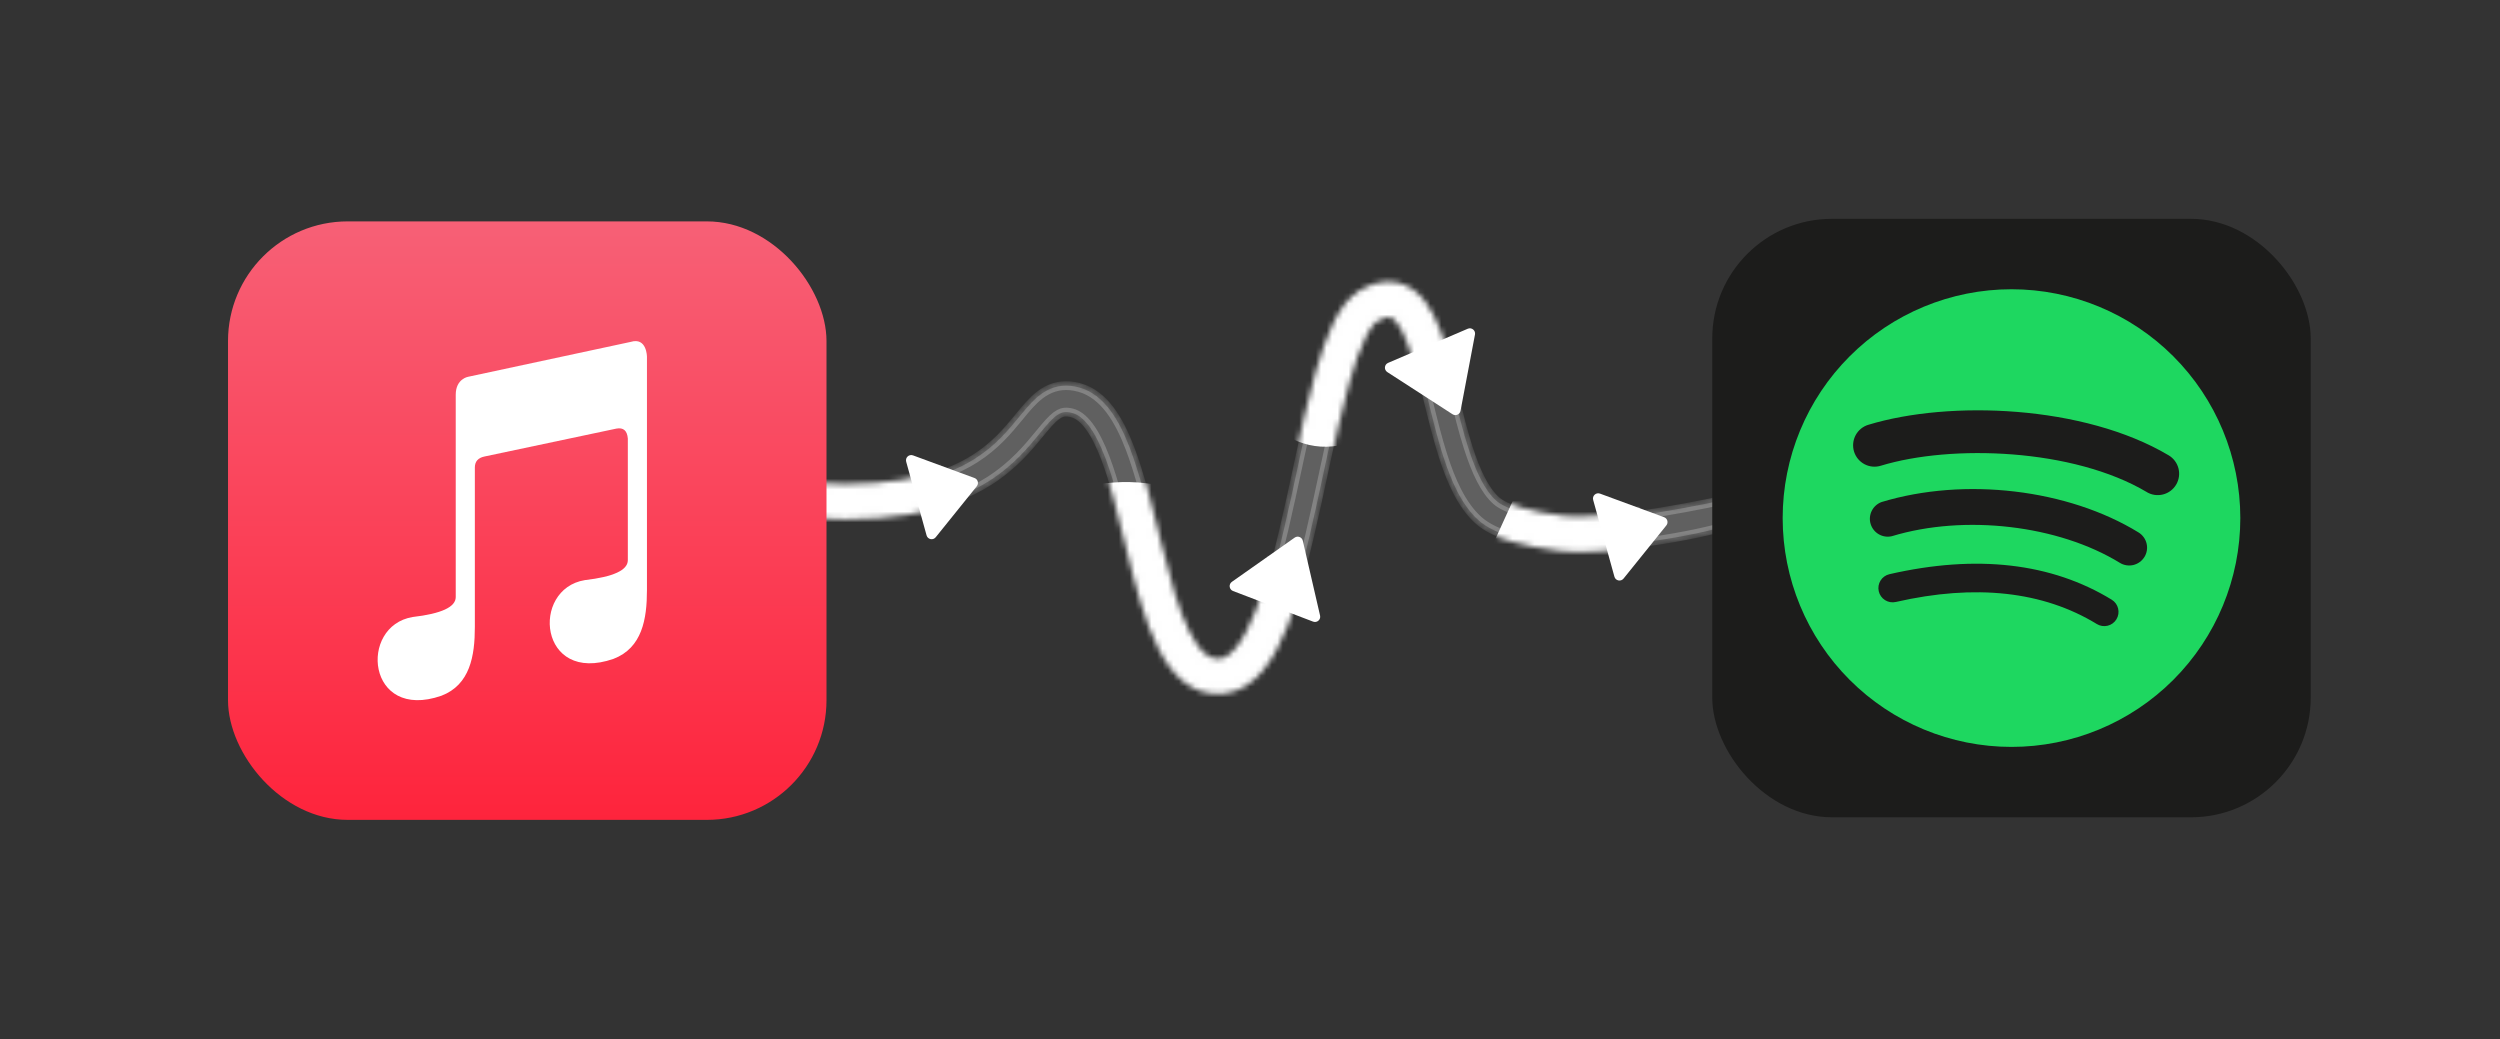 <svg width="457" height="190" viewBox="0 0 457 190" fill="none" xmlns="http://www.w3.org/2000/svg">
<rect x="0" y="0" width="457" height="190" fill="#333333" stroke="none"/>
<g clip-path="url(#clip0_2006_41238)">
<mask id="mask0_2006_41238" style="mask-type:alpha" maskUnits="userSpaceOnUse" x="0" y="0" width="457" height="190">
<rect width="457" height="190" fill="#D9D9D9"/>
</mask>
<g mask="url(#mask0_2006_41238)">
<mask id="mask1_2006_41238" style="mask-type:alpha" maskUnits="userSpaceOnUse" x="77" y="51" width="308" height="76">
<path d="M322.187 79.974C321.389 82.949 321.047 85.94 321.117 88.873C320.161 88.945 319.48 89.112 318.977 89.379C318.288 89.746 318.026 90.255 317.853 90.593L317.846 90.606C317.694 90.904 317.632 91.006 317.423 91.112C317.144 91.253 316.552 91.405 315.239 91.396L315.15 91.395L315.062 91.414C311.116 92.273 305.313 93.392 299.721 94.198C294.095 95.008 288.792 95.483 285.785 95.103C282.677 94.711 280.011 94.204 277.88 93.571C275.704 92.924 274.301 92.206 273.527 91.52C271.456 89.683 269.81 86.262 268.37 81.734C267.409 78.717 266.614 75.475 265.816 72.218L265.815 72.215C265.432 70.653 265.048 69.087 264.647 67.553C263.462 63.02 262.063 58.471 259.865 55.598C258.717 54.097 257.189 52.834 255.167 52.428C253.146 52.023 251.086 52.564 249.062 53.733L249.466 54.431L249.062 53.733C247.07 54.883 245.609 57.045 244.462 59.391C243.279 61.811 242.246 64.82 241.303 68.127C239.822 73.324 238.49 79.523 237.149 85.767L237.145 85.785C236.782 87.476 236.418 89.171 236.049 90.853C234.3 98.838 232.462 106.483 230.178 112.222C229.035 115.093 227.836 117.341 226.581 118.884C225.332 120.421 224.202 121.052 223.19 121.173C221.999 121.315 220.927 121.013 219.888 120.195C218.823 119.357 217.779 117.962 216.739 115.902C214.685 111.829 213.136 106.078 211.587 99.835C211.398 99.074 211.21 98.307 211.02 97.538L210.237 97.73L211.02 97.538L211.012 97.504C209.684 92.1 208.312 86.519 206.569 81.955C205.569 79.335 204.398 76.91 202.95 74.982C201.497 73.048 199.647 71.458 197.27 70.82C195.043 70.224 193.09 70.45 191.332 71.399C189.723 72.267 188.439 73.663 187.313 74.991C186.965 75.402 186.616 75.826 186.263 76.255L186.262 76.257L186.261 76.257L186.26 76.259L186.259 76.259C184.229 78.725 181.98 81.452 178.251 83.827C172.074 87.761 161.441 90.912 140.776 88.356C141.335 74.011 131.951 60.675 117.502 56.803C100.738 52.311 83.508 62.26 79.016 79.025C74.524 95.79 84.472 113.023 101.236 117.515C117.999 122.007 135.23 112.058 139.721 95.293C139.911 94.584 140.076 93.873 140.215 93.163C161.539 95.796 173.407 92.65 180.851 87.91C185.272 85.094 187.994 81.778 190.028 79.3L190.04 79.285C190.381 78.869 190.7 78.481 191.006 78.12C192.12 76.805 192.898 76.053 193.63 75.658C194.214 75.343 194.884 75.192 196.017 75.496C197.001 75.759 198.021 76.479 199.079 77.888C200.143 79.304 201.123 81.259 202.048 83.681C203.674 87.94 204.971 93.21 206.318 98.684L206.318 98.685L206.319 98.69L206.319 98.69C206.508 99.457 206.698 100.229 206.889 101C208.414 107.145 210.076 113.439 212.418 118.082C214.718 122.64 218.236 126.639 223.763 125.979C226.473 125.656 228.635 124.031 230.337 121.937C232.035 119.849 233.45 117.089 234.675 114.012C237.126 107.854 239.035 99.84 240.777 91.888C241.154 90.167 241.524 88.446 241.89 86.742L241.892 86.736C243.234 80.486 244.525 74.481 245.958 69.454C246.87 66.256 247.811 63.562 248.811 61.517C249.848 59.396 250.78 58.33 251.482 57.924L251.079 57.226L251.483 57.924C252.866 57.126 253.715 57.073 254.214 57.174C254.713 57.274 255.315 57.616 256.021 58.539C257.534 60.517 258.742 64.103 259.964 68.777C260.335 70.195 260.702 71.691 261.079 73.227L261.079 73.229L261.082 73.238L261.082 73.24L261.083 73.244C261.892 76.544 262.746 80.025 263.758 83.202C265.222 87.803 267.181 92.362 270.316 95.141C271.87 96.52 274.068 97.487 276.501 98.21C278.978 98.947 281.927 99.495 285.178 99.905C288.516 100.327 294.114 99.969 299.807 99.236C305.467 98.506 311.324 97.391 315.326 96.236C316.673 96.237 317.57 96.089 318.205 95.788C318.912 95.453 319.207 94.967 319.411 94.63L319.418 94.619C319.598 94.322 319.694 94.175 319.971 94.035C320.24 93.9 320.718 93.761 321.61 93.7C323.713 105.288 332.274 115.212 344.406 118.463C361.17 122.955 378.4 113.006 382.892 96.241C387.384 79.476 377.436 62.243 360.673 57.751C343.909 53.259 326.678 63.208 322.187 79.974Z" fill="white" stroke="white" stroke-width="1.613"/>
</mask>
<g mask="url(#mask1_2006_41238)">
<path opacity="0.22" d="M322.178 79.974C321.381 82.949 321.038 85.94 321.108 88.873C320.152 88.945 319.471 89.112 318.968 89.379C318.279 89.746 318.018 90.255 317.844 90.593L317.838 90.606C317.685 90.904 317.624 91.006 317.414 91.112C317.135 91.253 316.544 91.405 315.23 91.396L315.141 91.395L315.054 91.414C311.107 92.273 305.305 93.392 299.713 94.198C294.086 95.008 288.783 95.483 285.776 95.103C282.668 94.711 280.002 94.204 277.871 93.571C275.695 92.924 274.292 92.206 273.518 91.52C271.447 89.683 269.802 86.262 268.361 81.734C267.4 78.717 266.605 75.475 265.807 72.218L265.806 72.215C265.423 70.653 265.039 69.087 264.638 67.553C263.453 63.02 262.054 58.471 259.857 55.598C258.708 54.097 257.18 52.834 255.158 52.428C253.137 52.023 251.077 52.564 249.054 53.733L249.457 54.431L249.054 53.733C247.062 54.883 245.6 57.045 244.454 59.391C243.27 61.811 242.238 64.82 241.295 68.127C239.813 73.324 238.481 79.523 237.14 85.767L237.136 85.785C236.773 87.476 236.409 89.171 236.041 90.853C234.291 98.838 232.454 106.483 230.169 112.222C229.026 115.093 227.827 117.341 226.573 118.884C225.323 120.421 224.194 121.052 223.181 121.173C221.99 121.315 220.918 121.013 219.879 120.195C218.814 119.357 217.77 117.962 216.73 115.902C214.676 111.829 213.127 106.078 211.578 99.835C211.389 99.074 211.201 98.307 211.012 97.538L210.228 97.73L211.012 97.538L211.003 97.504C209.675 92.1 208.303 86.519 206.561 81.955C205.561 79.335 204.389 76.91 202.941 74.982C201.488 73.048 199.638 71.458 197.261 70.82C195.034 70.224 193.082 70.45 191.323 71.399C189.714 72.267 188.43 73.663 187.304 74.991C186.957 75.402 186.608 75.826 186.254 76.255L186.253 76.257L186.253 76.257L186.251 76.259L186.251 76.259C184.22 78.725 181.971 81.452 178.242 83.827C172.065 87.761 161.432 90.912 140.767 88.356C141.326 74.011 131.942 60.675 117.493 56.803C100.729 52.311 83.499 62.26 79.007 79.025C74.515 95.79 84.463 113.023 101.227 117.515C117.99 122.007 135.221 112.058 139.713 95.293C139.903 94.584 140.067 93.873 140.206 93.163C161.53 95.796 173.398 92.65 180.842 87.91C185.263 85.094 187.985 81.778 190.019 79.3L190.031 79.285C190.373 78.869 190.691 78.481 190.997 78.12C192.111 76.805 192.889 76.053 193.621 75.658C194.205 75.343 194.875 75.192 196.008 75.496C196.992 75.759 198.012 76.479 199.071 77.888C200.134 79.304 201.115 81.259 202.039 83.681C203.665 87.94 204.963 93.21 206.309 98.684L206.309 98.685L206.311 98.69L206.311 98.69C206.499 99.457 206.689 100.229 206.881 101C208.405 107.145 210.067 113.439 212.409 118.082C214.709 122.64 218.227 126.639 223.755 125.979C226.464 125.656 228.626 124.031 230.328 121.937C232.026 119.849 233.441 117.089 234.666 114.012C237.117 107.854 239.027 99.84 240.768 91.888C241.145 90.167 241.515 88.446 241.881 86.742L241.883 86.736C243.225 80.486 244.516 74.481 245.949 69.454C246.861 66.256 247.802 63.562 248.802 61.517C249.839 59.396 250.771 58.33 251.474 57.924L251.07 57.226L251.474 57.924C252.857 57.126 253.706 57.073 254.206 57.174C254.704 57.274 255.306 57.616 256.012 58.539C257.525 60.517 258.734 64.103 259.955 68.777C260.326 70.195 260.693 71.691 261.07 73.227L261.07 73.229L261.073 73.238L261.073 73.24L261.074 73.244C261.884 76.544 262.738 80.025 263.749 83.202C265.213 87.803 267.173 92.362 270.307 95.141C271.862 96.52 274.059 97.487 276.492 98.21C278.969 98.947 281.919 99.495 285.169 99.905C288.507 100.327 294.105 99.969 299.798 99.236C305.458 98.506 311.315 97.391 315.317 96.236C316.664 96.237 317.561 96.089 318.196 95.788C318.903 95.453 319.198 94.967 319.403 94.63L319.409 94.619C319.59 94.322 319.685 94.175 319.962 94.035C320.231 93.9 320.709 93.761 321.601 93.7C323.704 105.288 332.265 115.212 344.398 118.463C361.161 122.955 378.392 113.006 382.883 96.241C387.375 79.476 377.427 62.243 360.664 57.751C343.9 53.259 326.67 63.208 322.178 79.974Z" fill="#FEFEFF" stroke="#FEFFFF" stroke-width="1.613"/>
<path d="M176.743 138.316C167.628 123.287 172.193 103.729 187.019 94.288L188.971 93.045C203.512 83.787 222.796 87.957 232.212 102.397C237.228 110.089 238.632 119.59 236.054 128.404L235.405 130.625C227.515 157.608 191.321 162.353 176.743 138.316Z" fill="white"/>
<path d="M303 16.498L235.424 56.818C225.971 62.459 227.005 76.468 237.184 80.659C242.699 82.93 249.052 81.272 252.754 76.595L256 72.495L303 16.498Z" fill="white"/>
<path d="M298.262 84.47C298.088 83.496 297.76 82.557 297.289 81.688C293.657 74.989 283.932 75.326 280.772 82.26L272.798 99.761C270.732 104.296 271.017 109.555 273.56 113.84C282.206 128.405 304.599 120.08 301.632 103.405L298.262 84.47Z" fill="white"/>
<path d="M112.299 111.058C103.184 96.029 107.749 76.471 122.576 67.03L124.528 65.787C139.069 56.529 158.353 60.699 167.769 75.139C172.785 82.832 174.188 92.332 171.611 101.146L170.962 103.367C163.072 130.35 126.878 135.095 112.299 111.058Z" fill="white"/>
</g>
<path d="M304.196 94.546C304.81 94.772 305.021 95.534 304.611 96.044L296.783 105.765C296.294 106.372 295.323 106.171 295.116 105.42L291.231 91.387C291.023 90.636 291.752 89.964 292.484 90.234L304.196 94.546Z" fill="white"/>
<path d="M178.144 87.384C178.758 87.61 178.969 88.372 178.559 88.882L171.046 98.212C170.557 98.819 169.586 98.618 169.378 97.867L165.65 84.398C165.442 83.647 166.171 82.976 166.903 83.245L178.144 87.384Z" fill="white"/>
<path d="M236.666 98.276C237.222 97.885 237.997 98.181 238.15 98.843L241.308 112.524C241.48 113.271 240.749 113.907 240.034 113.633L225.395 108.036C224.68 107.763 224.56 106.801 225.186 106.36L236.666 98.276Z" fill="white"/>
<path d="M266.984 75.1C266.857 75.768 266.095 76.095 265.524 75.726L253.601 68.017C252.958 67.602 253.04 66.636 253.744 66.334L268.31 60.093C269.014 59.792 269.769 60.398 269.627 61.151L266.984 75.1Z" fill="white"/>
<rect x="41.68" y="40.469" width="109.404" height="109.404" rx="21.881" fill="url(#paint0_linear_2006_41238)"/>
<path d="M86.803 114.61V85.457C86.803 84.363 87.386 83.695 88.551 83.452L112.67 78.35C113.952 78.107 114.651 78.715 114.768 80.172V102.402C114.768 104.224 112.146 105.439 106.903 106.046C96.94 107.686 98.513 125.179 112.146 120.441C117.389 118.437 118.263 113.153 118.263 107.869V65.231C118.263 65.231 118.263 61.587 115.292 62.498L85.58 68.875C85.58 68.875 83.308 69.24 83.308 72.155V109.144C83.308 110.966 80.686 112.181 75.442 112.788C65.48 114.428 67.053 131.921 80.686 127.183C85.929 125.179 86.803 119.895 86.803 114.61Z" fill="white"/>
<rect x="313" y="40" width="109.4" height="109.4" rx="21.88" fill="#1C1C1B"/>
<path fill-rule="evenodd" clip-rule="evenodd" d="M367.701 52.875C356.607 52.875 345.967 57.282 338.123 65.127C330.278 72.971 325.871 83.611 325.871 94.704C325.871 105.798 330.278 116.438 338.123 124.282C345.967 132.127 356.607 136.534 367.701 136.534C378.794 136.534 389.434 132.127 397.278 124.282C405.123 116.438 409.53 105.798 409.53 94.704C409.53 83.611 405.123 72.971 397.278 65.127C389.434 57.282 378.794 52.875 367.701 52.875ZM386.886 113.205C386.708 113.498 386.474 113.753 386.197 113.955C385.92 114.158 385.606 114.303 385.272 114.384C384.939 114.464 384.593 114.478 384.255 114.425C383.916 114.371 383.591 114.251 383.299 114.072C373.475 108.071 361.117 106.715 346.555 110.04C346.221 110.117 345.876 110.126 345.538 110.069C345.201 110.012 344.878 109.889 344.588 109.706C344.299 109.524 344.048 109.287 343.849 109.008C343.651 108.729 343.51 108.414 343.434 108.08C343.358 107.746 343.348 107.401 343.405 107.064C343.463 106.726 343.586 106.404 343.768 106.114C343.95 105.824 344.187 105.573 344.466 105.375C344.745 105.177 345.061 105.036 345.394 104.96C361.326 101.314 374.995 102.884 386.019 109.623C387.246 110.374 387.633 111.978 386.886 113.205ZM391.998 101.817C391.546 102.553 390.82 103.079 389.98 103.281C389.14 103.483 388.254 103.343 387.517 102.892C376.275 95.98 359.135 93.98 345.835 98.016C345.025 98.208 344.173 98.084 343.452 97.67C342.731 97.255 342.195 96.582 341.954 95.786C341.712 94.99 341.784 94.132 342.153 93.387C342.522 92.641 343.161 92.065 343.941 91.775C359.135 87.165 378.018 89.401 390.927 97.332C391.292 97.555 391.61 97.849 391.862 98.196C392.114 98.543 392.295 98.936 392.395 99.353C392.495 99.77 392.512 100.203 392.444 100.626C392.377 101.05 392.227 101.456 392.002 101.821L391.998 101.817ZM392.447 89.957C378.96 81.951 356.716 81.213 343.848 85.125C343.354 85.282 342.833 85.34 342.317 85.295C341.801 85.25 341.298 85.102 340.839 84.861C340.381 84.62 339.974 84.29 339.644 83.891C339.314 83.491 339.066 83.03 338.915 82.534C338.765 82.038 338.714 81.517 338.767 81.001C338.82 80.486 338.974 79.986 339.222 79.53C339.469 79.075 339.805 78.673 340.209 78.348C340.613 78.024 341.078 77.783 341.576 77.639C356.347 73.15 380.912 74.021 396.43 83.231C397.322 83.761 397.968 84.623 398.225 85.628C398.481 86.634 398.328 87.7 397.799 88.592C397.27 89.485 396.407 90.13 395.402 90.387C394.397 90.644 393.331 90.491 392.438 89.961" fill="#1ED760"/>
</g>
</g>
<defs>
<linearGradient id="paint0_linear_2006_41238" x1="96.382" y1="40.469" x2="96.382" y2="149.873" gradientUnits="userSpaceOnUse">
<stop stop-color="#F76076"/>
<stop offset="1" stop-color="#FE243C"/>
</linearGradient>
<clipPath id="clip0_2006_41238">
<rect width="457" height="190" fill="white"/>
</clipPath>
</defs>
</svg>
